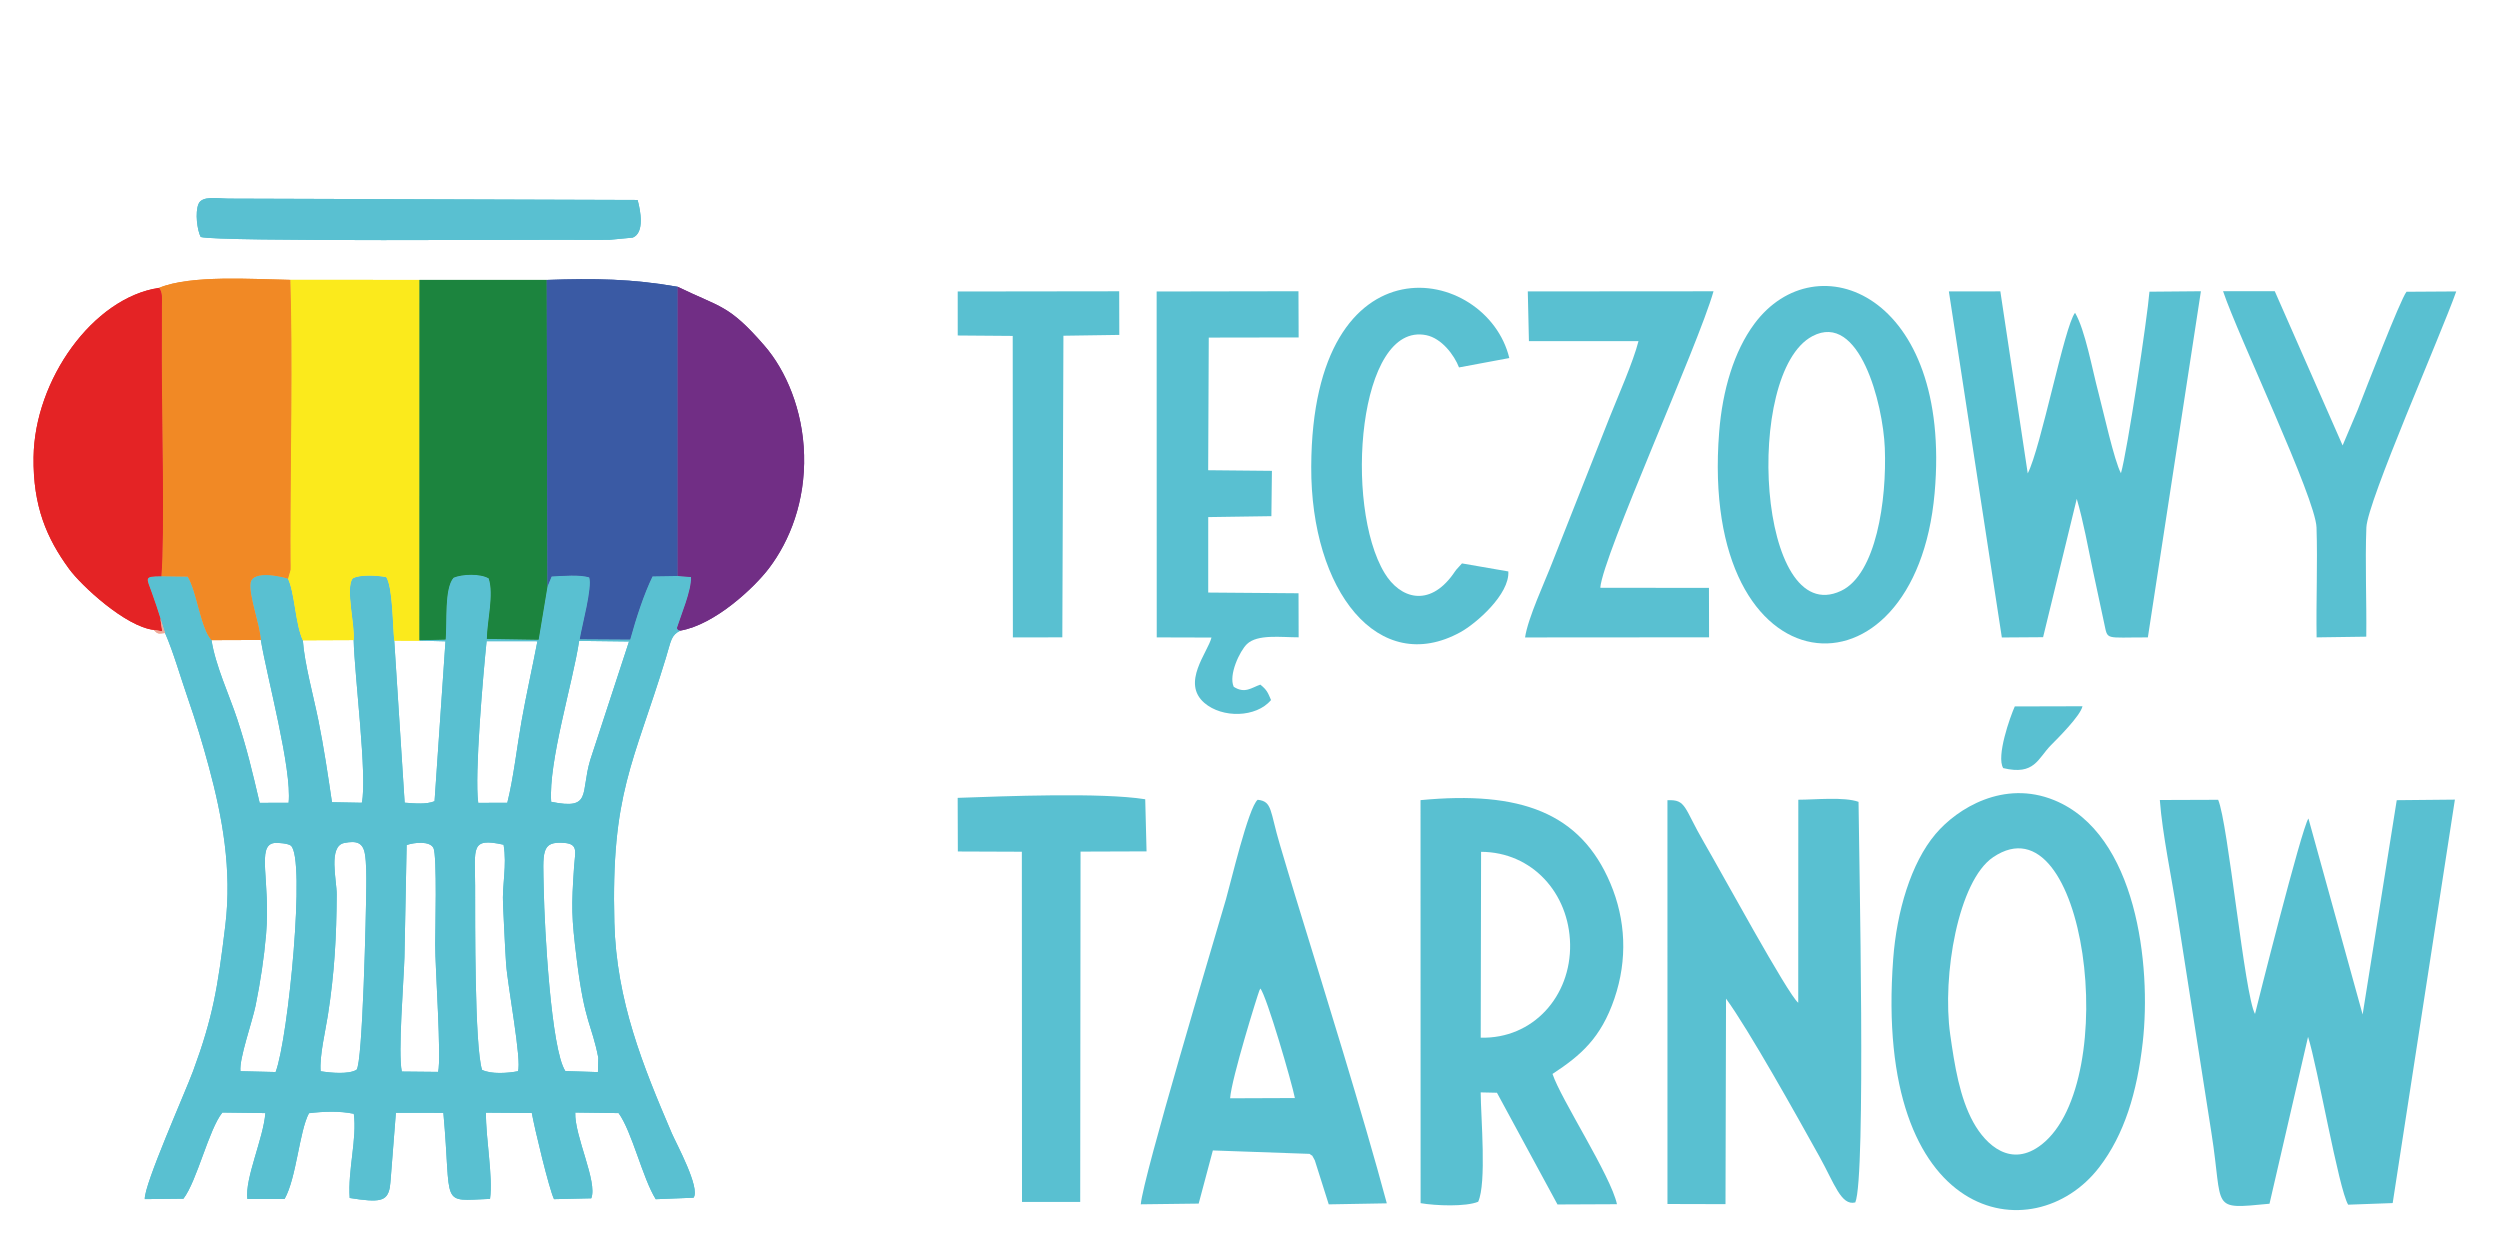 <?xml version="1.0" encoding="UTF-8"?>
<!-- Creator: CorelDRAW Home & Student X7 -->
<svg xmlns="http://www.w3.org/2000/svg" xmlns:xlink="http://www.w3.org/1999/xlink" xml:space="preserve" width="1322.92mm" height="661.458mm" version="1.1" style="shape-rendering:geometricPrecision; text-rendering:geometricPrecision; image-rendering:optimizeQuality; fill-rule:evenodd; clip-rule:evenodd" viewBox="0 0 132292 66146">
 <defs>
  <style type="text/css">
   <![CDATA[
    .fil4 {fill:#F18925}
    .fil5 {fill:#E42325}
    .fil7 {fill:#EFA998}
    .fil1 {fill:#FBEA1C}
    .fil0 {fill:#59C0D1}
    .fil6 {fill:#712E85}
    .fil2 {fill:#1C843E}
    .fil3 {fill:#3A5AA4}
   ]]>
  </style>
 </defs>
 <g id="Warstwa_x0020_1">
  <g id="_499209128">
   <path class="fil0" d="M21518 44717c405,-141 1218,-225 1417,151 202,380 95,4517 94,5100 -4,1216 339,6032 154,6754l-1921 -19c-208,-983 103,-4778 140,-6050l116 -5936zm3624 2158c-3,-2007 -264,-2568 1506,-2175 188,1127 -87,2066 -27,3206 54,1040 91,2067 160,3096 76,1132 842,5161 626,5684 -519,101 -1415,170 -1899,-73 -399,-1286 -362,-7898 -366,-9738zm-12419 9809c-71,-663 628,-2621 801,-3469 253,-1240 447,-2516 556,-3773 244,-2825 -529,-4718 441,-4834 192,-22 718,25 864,135 803,611 -123,10196 -800,11986l-1862 -45zm17194 -7c-759,-1130 -1106,-7607 -1143,-9573 -39,-2030 -169,-2602 1098,-2499 747,62 556,498 508,1232 -144,2168 -147,2640 141,4950 420,3381 791,3397 1139,5184l-19 761 -1724 -55zm-11706 -12068c655,-134 990,-20 1095,561 87,485 80,1203 77,1705 -9,1398 -190,9411 -517,9735 -420,248 -1335,166 -1900,77 -63,-818 256,-2135 384,-2961 350,-2252 454,-4119 467,-6393 4,-751 -458,-2550 394,-2724zm7095 -2125c-205,-1483 265,-6826 443,-8554l2689 2c-274,1427 -590,2820 -844,4253 -240,1354 -419,2976 -750,4297l-1538 2zm3860 -56c-146,-2131 1136,-6254 1481,-8514l2638 32 -2052 6269c-525,1763 103,2659 -2067,2213zm-20683 -9713l251 782c434,982 840,2409 1221,3499 397,1139 776,2389 1100,3594 713,2646 1226,5425 867,8389 -397,3277 -654,4846 -1701,7690 -420,1139 -2603,6028 -2560,6784l2045 -21c717,-933 1351,-3696 2062,-4561l2274 30c-98,1327 -1088,3450 -953,4544l1971 -1c630,-1117 779,-3587 1290,-4537 757,-92 1623,-126 2372,31 180,1307 -323,2996 -217,4456 1573,249 1979,188 2121,-549 25,-133 39,-366 52,-506l271 -3454 2513 4c456,5020 -231,4654 2469,4553 164,-1189 -230,-3190 -215,-4563l2426 18c144,804 912,4012 1175,4559l1971 -45c347,-862 -889,-3284 -847,-4539l2293 30c710,974 1269,3440 1966,4557l1999 -79c383,-495 -930,-2899 -1145,-3401 -1538,-3591 -2935,-7019 -3043,-11156 -179,-6860 1012,-8398 2723,-14000 287,-941 270,-1197 765,-1453 -245,-86 -34,71 -178,-129 210,-669 782,-2005 748,-2706l-708 -57 -1333 21c-465,952 -877,2230 -1182,3341l-2664 -16c121,-736 675,-2743 501,-3274 -542,-155 -1353,-78 -1995,-47l-219 534 -467 2814 -2738 -44c17,-952 384,-2354 98,-3201 -453,-266 -1405,-233 -1866,-36 -496,580 -337,2349 -415,3272l-1386 35 1 26 1377 35 -578 8461c-442,180 -1044,117 -1582,78l-551 -8578c-86,-784 -76,-2812 -424,-3361 -499,-93 -1433,-144 -1783,78 -377,548 133,2430 60,3255 42,1862 729,7227 432,8610l-1580 -30c-223,-1506 -427,-2884 -717,-4322 -262,-1302 -735,-2996 -825,-4247 -394,-811 -430,-2529 -786,-3257 -104,-55 -1870,-527 -1982,227 -97,652 510,2255 543,3013 333,1986 1656,6839 1472,8617l-1532 4c-396,-1683 -664,-2838 -1184,-4423 -412,-1256 -1160,-2848 -1363,-4189 -574,-612 -757,-2494 -1258,-3362l-1397 -19c-954,3 -785,78 -509,872 176,503 311,879 454,1350z"></path>
   <path class="fil1" d="M15239 30625c356,728 392,2446 786,3257l2690 -11c73,-825 -437,-2707 -60,-3255 350,-222 1284,-171 1783,-78 348,549 338,2577 424,3361l1334 4 -1 -26 3 -19065 -6836 -2c132,3999 8,9547 8,13849 0,345 1,689 4,1034 2,101 9,377 1,462l-136 470z"></path>
   <path class="fil2" d="M22195 33877l1386 -35c78,-923 -81,-2692 415,-3272 461,-197 1413,-230 1866,36 286,847 -81,2249 -98,3201l2738 44 467 -2814 -39 -16223 -6732 -2 -3 19065z"></path>
   <path class="fil3" d="M28969 31037l219 -534c642,-31 1453,-108 1995,47 174,531 -380,2538 -501,3274l2664 16c305,-1111 717,-2389 1182,-3341l1333 -21 -1 -15303c-2411,-422 -4404,-452 -6930,-361l39 16223z"></path>
   <path class="fil4" d="M8420 15232c186,267 150,554 145,935l-5 2868c0,2937 159,9254 -22,11458l1397 19c501,868 684,2750 1258,3362l2607 -9c-33,-758 -640,-2361 -543,-3013 112,-754 1878,-282 1982,-227l136 -470c8,-85 1,-361 -1,-462 -3,-345 -4,-689 -4,-1034 0,-4302 124,-9850 -8,-13849 -2000,-35 -5276,-271 -6942,422z"></path>
   <path class="fil5" d="M8133 33331l452 78 -102 -694c-143,-471 -278,-847 -454,-1350 -276,-794 -445,-869 509,-872 181,-2204 22,-8521 22,-11458l5 -2868c5,-381 41,-668 -145,-935 -3513,526 -6591,4880 -6644,8957 -35,2608 700,4303 1889,5927 632,863 2965,3037 4468,3215z"></path>
   <path class="fil6" d="M35861 30478l708 57c34,701 -538,2037 -748,2706 144,200 -67,43 178,129 1833,-313 3917,-2280 4686,-3292 1118,-1471 1930,-3560 1865,-6004 -62,-2380 -966,-4476 -2092,-5775 -1905,-2198 -2308,-2007 -4598,-3124l1 15303z"></path>
   <path class="fil0" d="M10622 12541c877,261 18131,128 20164,151 497,5 993,4 1490,-4l1208 -115c631,-260 415,-1418 256,-1991l-21629 -72c-599,-4 -1421,-170 -1609,287 -186,454 -69,1387 120,1744z"></path>
   <path class="fil7" d="M8133 33331c223,227 223,210 601,166l-251 -782 102 694 -452 -78z"></path>
  </g>
  <g id="_499208168">
   <path class="fil0" d="M21518 44717c405,-141 1218,-225 1417,151 202,380 95,4517 94,5100 -4,1216 339,6032 154,6754l-1921 -19c-208,-983 103,-4778 140,-6050l116 -5936zm3624 2158c-3,-2007 -264,-2568 1506,-2175 188,1127 -87,2066 -27,3206 54,1040 91,2067 160,3096 76,1132 842,5161 626,5684 -519,101 -1415,170 -1899,-73 -399,-1286 -362,-7898 -366,-9738zm-12419 9809c-71,-663 628,-2621 801,-3469 253,-1240 447,-2516 556,-3773 244,-2825 -529,-4718 441,-4834 192,-22 718,25 864,135 803,611 -123,10196 -800,11986l-1862 -45zm17194 -7c-759,-1130 -1106,-7607 -1143,-9573 -39,-2030 -169,-2602 1098,-2499 747,62 556,498 508,1232 -144,2168 -147,2640 141,4950 420,3381 791,3397 1139,5184l-19 761 -1724 -55zm-11706 -12068c655,-134 990,-20 1095,561 87,485 80,1203 77,1705 -9,1398 -190,9411 -517,9735 -420,248 -1335,166 -1900,77 -63,-818 256,-2135 384,-2961 350,-2252 454,-4119 467,-6393 4,-751 -458,-2550 394,-2724zm7095 -2125c-205,-1483 265,-6826 443,-8554l2689 2c-274,1427 -590,2820 -844,4253 -240,1354 -419,2976 -750,4297l-1538 2zm3860 -56c-146,-2131 1136,-6254 1481,-8514l2638 32 -2052 6269c-525,1763 103,2659 -2067,2213zm-20683 -9713l251 782c434,982 840,2409 1221,3499 397,1139 776,2389 1100,3594 713,2646 1226,5425 867,8389 -397,3277 -654,4846 -1701,7690 -420,1139 -2603,6028 -2560,6784l2045 -21c717,-933 1351,-3696 2062,-4561l2274 30c-98,1327 -1088,3450 -953,4544l1971 -1c630,-1117 779,-3587 1290,-4537 757,-92 1623,-126 2372,31 180,1307 -323,2996 -217,4456 1573,249 1979,188 2121,-549 25,-133 39,-366 52,-506l271 -3454 2513 4c456,5020 -231,4654 2469,4553 164,-1189 -230,-3190 -215,-4563l2426 18c144,804 912,4012 1175,4559l1971 -45c347,-862 -889,-3284 -847,-4539l2293 30c710,974 1269,3440 1966,4557l1999 -79c383,-495 -930,-2899 -1145,-3401 -1538,-3591 -2935,-7019 -3043,-11156 -179,-6860 1012,-8398 2723,-14000 287,-941 270,-1197 765,-1453 -245,-86 -34,71 -178,-129 210,-669 782,-2005 748,-2706l-708 -57 -1333 21c-465,952 -877,2230 -1182,3341l-2664 -16c121,-736 675,-2743 501,-3274 -542,-155 -1353,-78 -1995,-47l-219 534 -467 2814 -2738 -44c17,-952 384,-2354 98,-3201 -453,-266 -1405,-233 -1866,-36 -496,580 -337,2349 -415,3272l-1386 35 1 26 1377 35 -578 8461c-442,180 -1044,117 -1582,78l-551 -8578c-86,-784 -76,-2812 -424,-3361 -499,-93 -1433,-144 -1783,78 -377,548 133,2430 60,3255 42,1862 729,7227 432,8610l-1580 -30c-223,-1506 -427,-2884 -717,-4322 -262,-1302 -735,-2996 -825,-4247 -394,-811 -430,-2529 -786,-3257 -104,-55 -1870,-527 -1982,227 -97,652 510,2255 543,3013 333,1986 1656,6839 1472,8617l-1532 4c-396,-1683 -664,-2838 -1184,-4423 -412,-1256 -1160,-2848 -1363,-4189 -574,-612 -757,-2494 -1258,-3362l-1397 -19c-954,3 -785,78 -509,872 176,503 311,879 454,1350z"></path>
   <path class="fil1" d="M15239 30625c356,728 392,2446 786,3257l2690 -11c73,-825 -437,-2707 -60,-3255 350,-222 1284,-171 1783,-78 348,549 338,2577 424,3361l1334 4 -1 -26 3 -19065 -6836 -2c132,3999 8,9547 8,13849 0,345 1,689 4,1034 2,101 9,377 1,462l-136 470z"></path>
   <path class="fil2" d="M22195 33877l1386 -35c78,-923 -81,-2692 415,-3272 461,-197 1413,-230 1866,36 286,847 -81,2249 -98,3201l2738 44 467 -2814 -39 -16223 -6732 -2 -3 19065z"></path>
   <path class="fil3" d="M28969 31037l219 -534c642,-31 1453,-108 1995,47 174,531 -380,2538 -501,3274l2664 16c305,-1111 717,-2389 1182,-3341l1333 -21 -1 -15303c-2411,-422 -4404,-452 -6930,-361l39 16223z"></path>
   <path class="fil4" d="M8420 15232c186,267 150,554 145,935l-5 2868c0,2937 159,9254 -22,11458l1397 19c501,868 684,2750 1258,3362l2607 -9c-33,-758 -640,-2361 -543,-3013 112,-754 1878,-282 1982,-227l136 -470c8,-85 1,-361 -1,-462 -3,-345 -4,-689 -4,-1034 0,-4302 124,-9850 -8,-13849 -2000,-35 -5276,-271 -6942,422z"></path>
   <path class="fil5" d="M8133 33331l452 78 -102 -694c-143,-471 -278,-847 -454,-1350 -276,-794 -445,-869 509,-872 181,-2204 22,-8521 22,-11458l5 -2868c5,-381 41,-668 -145,-935 -3513,526 -6591,4880 -6644,8957 -35,2608 700,4303 1889,5927 632,863 2965,3037 4468,3215z"></path>
   <path class="fil6" d="M35861 30478l708 57c34,701 -538,2037 -748,2706 144,200 -67,43 178,129 1833,-313 3917,-2280 4686,-3292 1118,-1471 1930,-3560 1865,-6004 -62,-2380 -966,-4476 -2092,-5775 -1905,-2198 -2308,-2007 -4598,-3124l1 15303z"></path>
   <path class="fil0" d="M10622 12541c877,261 18131,128 20164,151 497,5 993,4 1490,-4l1208 -115c631,-260 415,-1418 256,-1991l-21629 -72c-599,-4 -1421,-170 -1609,287 -186,454 -69,1387 120,1744z"></path>
   <path class="fil7" d="M8133 33331c223,227 223,210 601,166l-251 -782 102 694 -452 -78z"></path>
  </g>
  <g id="_419098416">
   <path class="fil0" d="M117377 42323l-3086 11c138,1841 633,4116 918,6013l1818 11634c635,4042 -110,4020 3068,3717l2040 -8832c504,1578 1620,8057 2122,8882l2356 -85 3292 -21350 -3077 30 -1805 11340 -2868 -10371c-359,502 -2757,10045 -2827,10343 -553,-987 -1428,-10143 -1951,-11332z"></path>
   <path class="fil0" d="M91336 52844c1190,1625 3759,6224 4953,8376 782,1408 1141,2599 1887,2409 574,-1318 197,-18275 172,-21198 -758,-274 -2312,-112 -3187,-112l-4 10744c-542,-424 -4062,-6899 -4980,-8473 -1080,-1852 -934,-2293 -1941,-2244l1 21366 3071 8 28 -10876z"></path>
   <path class="fil0" d="M78374 45076c2701,10 4660,2187 4711,4885 52,2758 -1962,5020 -4730,4950l19 -9835zm3780 11753c1489,-977 2562,-1890 3278,-3995 700,-2059 601,-4161 -216,-6090 -1583,-3741 -4760,-4909 -10046,-4403l4 21327c815,139 2387,196 3046,-74 452,-988 143,-4445 133,-5788l861 19 3204 5912 3147 -14c-323,-1507 -2971,-5561 -3411,-6894z"></path>
   <path class="fil0" d="M103198 54735c-436,-3094 422,-8128 2276,-9377 4898,-3299 6836,11849 2569,15202 -1620,1272 -2950,35 -3614,-1160 -731,-1316 -999,-3026 -1231,-4665zm10189 421c459,-4059 -311,-11025 -4682,-12812 -2670,-1092 -5129,426 -6283,1790 -1301,1540 -2052,4095 -2240,6609 -1051,14040 7443,15521 10898,11031 1338,-1740 2008,-3971 2307,-6618z"></path>
   <path class="fil0" d="M111041 20776c-325,-1222 -699,-3313 -1236,-4224 -556,683 -1806,7156 -2504,8498l-1449 -9632 -2724 4 2803 18312 2183 -15 1782 -7323c361,1247 585,2514 854,3794l596 2787c205,920 -9,748 2312,753l2807 -18318 -2723 24c-107,1369 -1173,8450 -1508,9606 -353,-641 -942,-3323 -1193,-4266z"></path>
   <path class="fil0" d="M66693 52310c328,366 1679,5018 1828,5795l-3427 13c72,-1048 1461,-5494 1548,-5702 11,-25 31,-72 51,-106zm-2513 8568l5121 181c221,191 42,-72 274,341l738 2331 3073 -54c-1284,-4781 -3312,-11270 -4844,-16264 -285,-931 -526,-1749 -811,-2705 -542,-1812 -392,-2298 -1179,-2387 -489,399 -1431,4413 -1678,5267 -719,2473 -4363,14613 -4509,16140l3065 -38 750 -2812z"></path>
   <path class="fil0" d="M95909 17788c2482,-1310 3734,3563 3829,5918 111,2764 -456,6688 -2318,7562 -4406,2070 -5175,-11547 -1511,-13480zm6465 8306c937,-10550 -6274,-13366 -9539,-8958 -1077,1455 -1686,3505 -1862,5722 -1099,13889 10381,14714 11401,3236z"></path>
   <path class="fil0" d="M63964 17864l4756 -8 -9 -2444 -7505 13 5 18304 2897 8c-191,779 -1611,2396 -375,3460 946,814 2736,784 3527,-152 -175,-411 -222,-538 -567,-817 -466,159 -817,495 -1408,115 -286,-627 324,-1899 697,-2258 560,-540 1803,-358 2738,-360l-6 -2331 -4779 -38 1 -3993 3342 -49 28 -2398 -3373 -33 31 -7019z"></path>
   <path class="fil0" d="M84682 31103c135,-1708 5182,-12825 5992,-15689l-9828 7 60 2630 5798 1c-272,1081 -1094,2943 -1536,4053l-3022 7651c-387,1009 -1296,2948 -1444,3976l9737 -7 -6 -2615 -5751 -7z"></path>
   <path class="fil0" d="M50686 45058l3387 13 8 18532 3080 0 18 -18539 3493 -12 -70 -2758c-2315,-368 -7403,-162 -9925,-74l9 2838z"></path>
   <path class="fil0" d="M117638 15410c797,2379 4894,10939 4945,12502 62,1899 -26,3875 5,5816l2628 -37c23,-1899 -67,-3900 5,-5779 53,-1368 3943,-10189 4756,-12490l-2632 17c-328,413 -2159,5163 -2582,6248l-799 1885 -3591 -8163 -2735 1z"></path>
   <path class="fil0" d="M77064 30144c-85,107 -100,141 -179,251 -1271,1757 -2800,1277 -3615,-66 -2166,-3570 -1397,-13320 2201,-12593 819,166 1486,1056 1735,1707l2662 -496c-1192,-4935 -10428,-6655 -10482,5742 -29,6596 3573,11142 7895,8764 838,-461 2610,-2006 2535,-3214l-2453 -425 -299 330z"></path>
   <polygon class="fil0" points="50680,17753 53590,17776 53598,33731 56215,33726 56273,17766 59230,17722 59224,15414 50679,15425 "></polygon>
   <path class="fil0" d="M106004 40646c1666,399 1826,-505 2528,-1215 368,-372 1553,-1547 1667,-2058l-3583 9c-249,555 -992,2649 -612,3264z"></path>
  </g>
 </g>
</svg>
